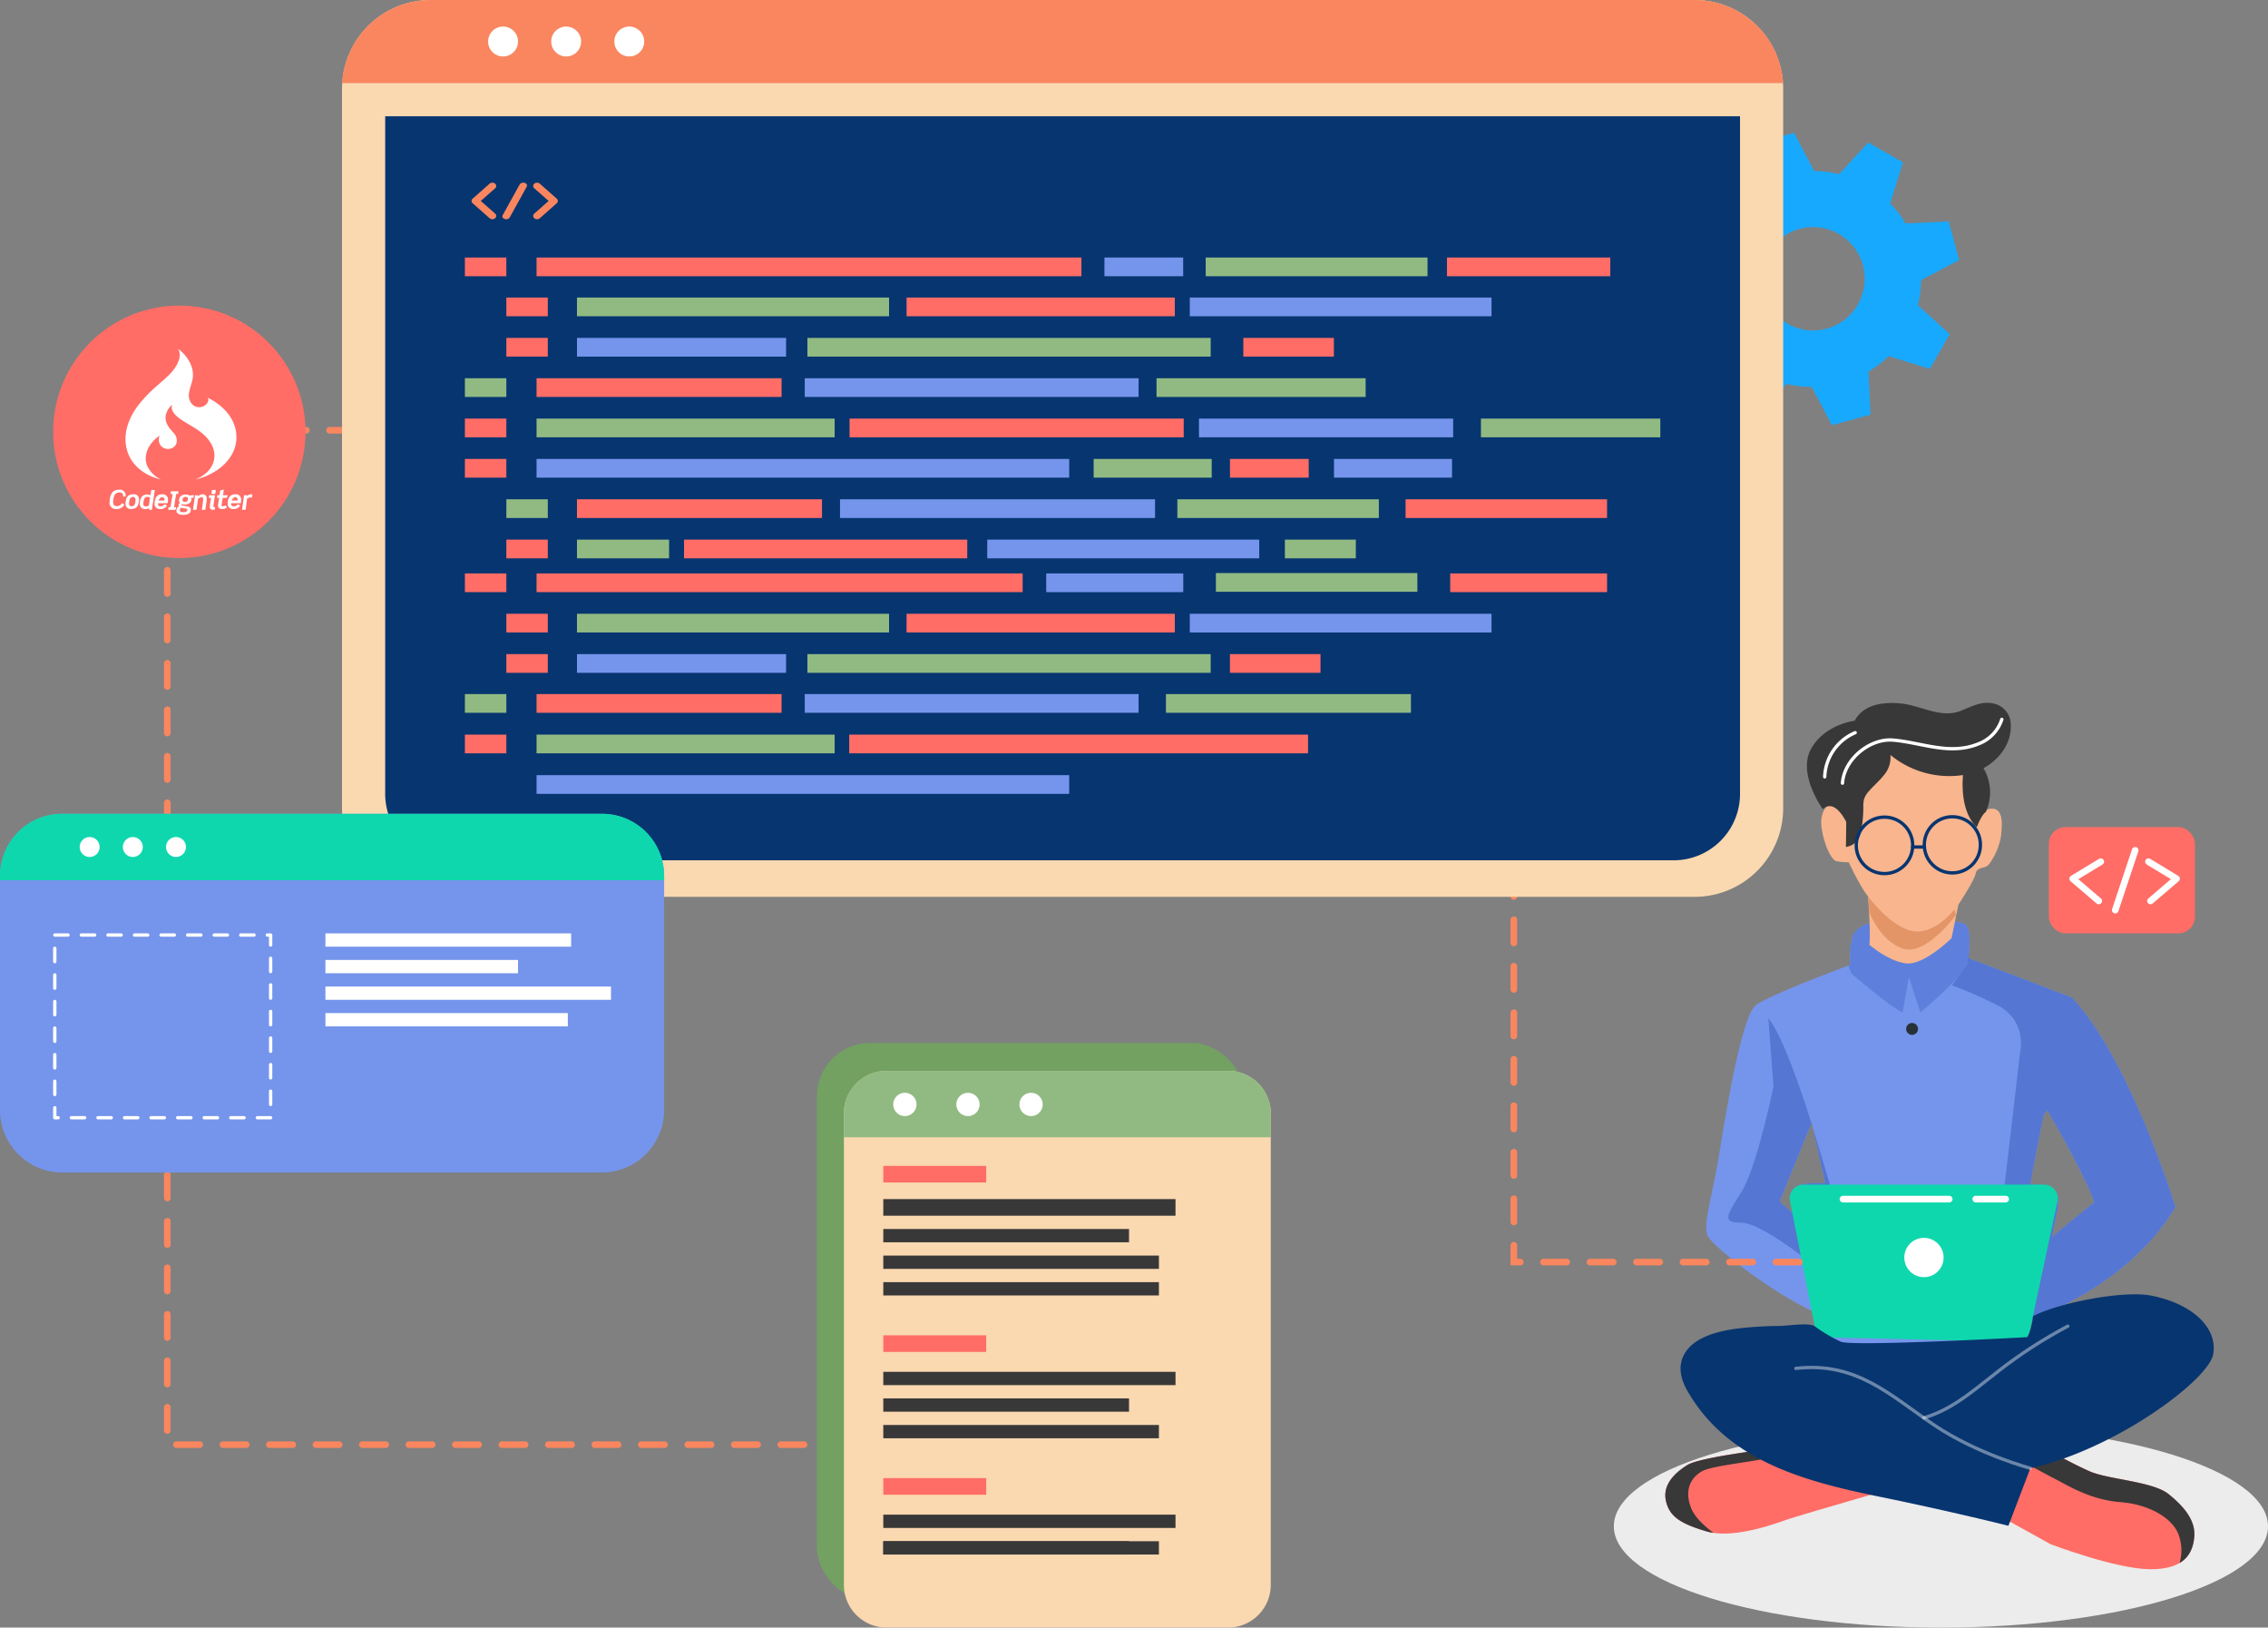 <svg xmlns="http://www.w3.org/2000/svg" width="683" height="490" viewBox="0 0 683 490">
  <rect x="0" y="0" width="683" height="490" fill="#808080" stroke="none"/>
  <g id="Group_19704" data-name="Group 19704" transform="translate(-960 -3811)">
    <ellipse id="Ellipse_799" data-name="Ellipse 799" cx="98.5" cy="30.5" rx="98.5" ry="30.5" transform="translate(1446 4240)" fill="#ececec"/>
    <g id="Group_19703" data-name="Group 19703" transform="translate(35 -10)">
      <path id="Path_20629" data-name="Path 20629" d="M297.937,440.642s-29.455,8.448-33.567,9.9c-3.742,1.321-13.881,4.873-21.489,3.775a16.4,16.4,0,0,1-2.174-.47c-7.709-2.3-11.17-4.437-12.179-9.288s2.824-8.414,6.521-10.7,23.753-4.671,23.753-4.671l4.84,1.423h.011Z" transform="translate(1198.136 3828.164)" fill="#ff6d66"/>
      <path id="Path_20630" data-name="Path 20630" d="M242.881,454.322a16.4,16.4,0,0,1-2.174-.47c-7.709-2.3-11.17-4.437-12.179-9.288s2.824-8.414,6.521-10.7,23.753-4.671,23.753-4.671l4.84,1.423c-4.381,2.016-20.716,3.136-24.279,5.187s-5.289,5.915-3.182,11.137C237.3,449.717,240.3,452.406,242.881,454.322Z" transform="translate(1198.136 3828.164)" fill="#383838"/>
      <path id="Path_20633" data-name="Path 20633" d="M386.137,455.7c-.3,3.013-1.367,5.9-4.414,7.7-2.028,1.2-4.919,1.917-9.053,1.872-10.33-.135-29.747-7.518-29.747-7.518L324.739,447.7l9.456-14.969,2.588-4.1,6.689,1.5s5.534,3.137,11.1,5.636,19.08,3.025,23.842,6.879S386.652,450.678,386.137,455.7Z" transform="translate(1199.647 3828.155)" fill="#ff6d66"/>
      <path id="Path_20634" data-name="Path 20634" d="M385.991,455.7c-.3,3.013-1.367,5.9-4.414,7.7a13.617,13.617,0,0,0-.516-9.075c-2.016-4.56-8.638-8.581-17.333-9.254s-15.349-4.739-18.834-6.555c-2.722-1.412-8.459-4.492-10.845-5.781l2.588-4.1,6.689,1.5s5.534,3.137,11.1,5.636,19.08,3.025,23.842,6.879S386.506,450.678,385.991,455.7Z" transform="translate(1199.793 3828.155)" fill="#383838"/>
      <path id="Path_20637" data-name="Path 20637" d="M350.608,295.647l-30.767-11.709-.381-.145s.113-.819.2-2.006c.19-2.454.292-6.454-.862-7.81-1.714-2-6.578-.324-11.317-2.5s-13.512,1.714-13.512,1.714-6.331-1.165-9.121,3.407c-1.422,3.686-.929,9.176-.929,9.176s-.2.078-.583.213c-3.664,1.367-23.606,8.873-27.831,11.888-4.661,3.3-9.814,37.2-11.473,47.146s-4.6,18.924-3.1,22.352,22.923,19.922,35.247,24.178,56.054,3.015,56.054,3.015.717-.191,1.983-.594c7.4-2.376,33.635-12.157,47.55-35.226C381.766,358.748,368.288,314.537,350.608,295.647Zm-83.123,57.005c-2.263,1.6-1.053,7.821-1.053,7.821l-3.854-3.394,9.669-23.775,4.123,18.251S269.748,351.062,267.484,352.652Zm77.353,15.1c-1.064.549,3.058-10.879,1.1-13.467s-7.832-2.341-7.832-2.341l.5-3.126c.068-.347,3.485-17.871,3.485-17.871l1.154-1.377s11.967,20.514,14.106,27.74C357.352,357.313,344.31,367.756,344.838,367.756Z" transform="translate(1198.326 3825.68)" fill="#7595ec"/>
      <path id="Path_20639" data-name="Path 20639" d="M319.18,283.939a16.023,16.023,0,0,1-.818,1.837c-2.621,4.941-14.039,14.353-14.039,14.353l-3.45-10.611-1.894,10.611c-3.809-1.659-15.427-11.731-15.427-11.731s-.392-.941-.875-2.408c.381-.135.583-.213.583-.213s-.493-5.49.929-9.176c2.79-4.572,9.121-3.407,9.121-3.407s8.772-3.888,13.512-1.714,9.6.494,11.317,2.5.66,9.816.66,9.816Z" transform="translate(1198.988 3825.68)" fill="#5e80dc"/>
      <path id="Path_20638" data-name="Path 20638" d="M291.984,222.254l-15.878,16.859s-2.191,1.935-1.32,6.825,2.9,9.092,4.428,9.418a21.764,21.764,0,0,0,3.677.329s3.4,7.374,5.813,10.273c0,0,.84,11.382.392,14.543,0,0,5.705,4.983,11.078,5.617s13.676-7.6,13.676-7.6l2.059-10.079s4.87-7.394,5.2-9.364,2.558-1.464,3.653-2.434,3.627-5.314,4.044-9.418.448-8.817-4.319-7.433c-4.131-1.11-1.545-9.842-1.545-9.842l-7.258-6.4Z" transform="translate(1198.86 3824.919)" fill="#f8b58e"/>
      <path id="Path_20640" data-name="Path 20640" d="M349.466,295.478,318.7,283.769l-.381-.145s.113-.819.2-2.006l-.639,3.989-4.548,6.184a124.662,124.662,0,0,1,14.2,6.258,12.469,12.469,0,0,1,6.522,12.437l-5.672,48.5-2.319,27.539,7.013,7.282c7.4-2.376,33.635-12.157,47.55-35.226C380.624,358.578,367.146,314.368,349.466,295.478Zm-5.77,72.108c-1.064.549,3.058-10.879,1.1-13.467s-7.832-2.341-7.832-2.341l.5-3.126c.068-.347,3.485-17.871,3.485-17.871L342.1,329.4s11.967,20.514,14.106,27.74C356.21,357.144,343.169,367.586,343.7,367.586Z" transform="translate(1199.468 3825.85)" fill="#5576d2"/>
      <path id="Path_20641" data-name="Path 20641" d="M278.351,353.81l-4.785-15.988s-8.577-29.256-14.459-36.471l1.546,20.575s-5.046,24.579-9.718,31.884-5.681,9.12,0,9.12,19.495,11.014,19.495,11.014l-1.064-9.188Zm-12.023,6.184-3.853-3.394,9.669-23.775,4.123,18.251s-6.621-.493-8.885,1.1S266.329,359.994,266.329,359.994Z" transform="translate(1198.429 3826.159)" fill="#5576d2"/>
      <path id="Path_20651" data-name="Path 20651" d="M288.877,270.021s3.1,8.536,10.013,10.957,16.1-10.144,16.1-10.144l-.479-1.633s-6.018,7.818-12.711,6.484-13.314-10.4-13.314-10.4Z" transform="translate(1199.079 3825.594)" fill="#e39567"/>
      <path id="Path_20654" data-name="Path 20654" d="M282.1,251.3a5.713,5.713,0,0,0,3.618-2.137,9.008,9.008,0,0,0,1.051-3.242,39.154,39.154,0,0,0,.574-6.535,8.8,8.8,0,0,1,.23-2.547,6.524,6.524,0,0,1,1.378-2.266c1.439-1.687,3.171-3.111,4.539-4.856a8.1,8.1,0,0,0,2-6.138,27.886,27.886,0,0,0,22.826,5.9c7.255-1.423,14.22-7.79,13.371-15.792a6.475,6.475,0,0,0-5.112-5.572c-3.587-.892-6.81,1.02-10.059,2.246-5.923,2.233-11.72-1.6-17.705-2.247-5.119-.55-11.4.084-14.067,5.174,0,0-9.195,1.081-13.222,8.631s3.629,18.006,3.629,18.006,3.081-3.73,7.041,3.821Z" transform="translate(1198.795 3824.694)" fill="#383838"/>
      <path id="Path_20655" data-name="Path 20655" d="M316.959,226.73s-2.378,12.39,3.827,18.389c0,0,1.358-3.724,2.734-4.633a14.366,14.366,0,0,0-1.087-13.756C317.894,219.52,316.959,226.73,316.959,226.73Z" transform="translate(1199.519 3824.939)" fill="#383838"/>
      <path id="Path_20656" data-name="Path 20656" d="M328.883,212.8a11.705,11.705,0,0,1-7.08,7.39c-8.613,3.508-16.978-.383-25.6-1.145-7.048-.624-14.818,5.726-15.309,12.961" transform="translate(1198.96 3824.771)" fill="none" stroke="#fff" stroke-linecap="round" stroke-linejoin="round" stroke-width="1"/>
      <path id="Path_20657" data-name="Path 20657" d="M275.626,230.036a15.057,15.057,0,0,1,9.174-13.287" transform="translate(1198.877 3824.833)" fill="none" stroke="#fff" stroke-linecap="round" stroke-linejoin="round" stroke-width="1"/>
      <circle id="Ellipse_802" data-name="Ellipse 802" cx="8.5" cy="8.5" r="8.5" transform="translate(1484 4067)" fill="none" stroke="#073570" stroke-linecap="round" stroke-linejoin="round" stroke-width="1"/>
      <circle id="Ellipse_803" data-name="Ellipse 803" cx="8.452" cy="8.452" r="8.452" transform="translate(1504.493 4066.89)" fill="none" stroke="#073570" stroke-linecap="round" stroke-linejoin="round" stroke-width="1"/>
      <path id="Path_20673" data-name="Path 20673" d="M303.351,304.584a1.791,1.791,0,1,1-1.791-1.791A1.79,1.79,0,0,1,303.351,304.584Z" transform="translate(1199.256 3826.182)" fill="#263238"/>
      <path id="Path_20674" data-name="Path 20674" d="M335.3,398.821H273.324a1.453,1.453,0,0,1-1.452-1.453h0a1.453,1.453,0,0,1,1.452-1.452H335.3a1.453,1.453,0,0,1,1.452,1.452h0A1.453,1.453,0,0,1,335.3,398.821Z" transform="translate(1198.817 3827.642)" fill="#7595ec"/>
      <path id="Path_20675" data-name="Path 20675" d="M337.572,394.714l8.305-39a4.151,4.151,0,0,0-4.06-5.014H269.409a4.15,4.15,0,0,0-4.072,4.954l7.446,37.7a4.15,4.15,0,0,0,3.976,3.345l56.658,1.3A4.151,4.151,0,0,0,337.572,394.714Z" transform="translate(1198.715 3826.933)" fill="#0fd7ad"/>
      <g id="Group_19698" data-name="Group 19698" transform="translate(1479.781 4182.124)">
        <path id="Path_20676" data-name="Path 20676" d="M310.888,373.051a5.916,5.916,0,1,1-5.917-5.916A5.916,5.916,0,0,1,310.888,373.051Z" transform="translate(-280.36 -355.594)" fill="#fff"/>
        <line id="Line_574" data-name="Line 574" x2="9" transform="translate(40.219 -0.124)" fill="none" stroke="#fff" stroke-linecap="round" stroke-linejoin="round" stroke-width="2"/>
        <line id="Line_575" data-name="Line 575" x2="32" transform="translate(0.219 -0.124)" fill="none" stroke="#fff" stroke-linecap="round" stroke-linejoin="round" stroke-width="2"/>
      </g>
      <path id="Path_20677" data-name="Path 20677" d="M338.222,435.579l-6.6,17.325s-16.831-4.243-38.4-8.663c-22.552-4.621-46.107-10.6-58.324-32.04-1.49-2.613-2.481-5.7-1.784-8.627,1.763-7.4,11.395-9.414,17.744-10.155a118.107,118.107,0,0,1,12.016-.676c2.045-.028,8.788-1.1,10.42.1a47.77,47.77,0,0,0,7.837,4.644c3.606,1.531,56.235-1.375,56.235-1.375a18.785,18.785,0,0,0,1.656-6.32c8.273-4.2,27.43-7.766,35.524-6.193,12.73,2.475,20.154,9.9,18.74,17.679S363.778,429.922,338.222,435.579Z" transform="translate(1198.207 3827.443)" fill="#073570"/>
      <path id="Path_20678" data-name="Path 20678" d="M337.686,435.239S321.677,431,308.594,422.156s-23.3-19.094-41.529-16.972" transform="translate(1198.743 3827.783)" fill="none" stroke="#fff" stroke-linecap="round" stroke-linejoin="round" stroke-width="1" opacity="0.4"/>
      <path id="Path_20679" data-name="Path 20679" d="M304.99,420.263c8.264-2.378,14.329-7.722,20.96-12.857a141.932,141.932,0,0,1,22.439-14.745" transform="translate(1199.338 3827.591)" fill="none" stroke="#fff" stroke-linecap="round" stroke-linejoin="round" stroke-width="1" opacity="0.4"/>
      <line id="Line_576" data-name="Line 576" x2="3" transform="translate(1501 4076)" fill="none" stroke="#073570" stroke-linecap="round" stroke-linejoin="round" stroke-width="1"/>
    </g>
    <g id="Group_19700" data-name="Group 19700" transform="translate(1577.049 4059.852)">
      <rect id="Rectangle_5800" data-name="Rectangle 5800" width="44" height="32" rx="5" transform="translate(-0.049 0.148)" fill="#ff6d66"/>
      <g id="Group_19699" data-name="Group 19699" transform="translate(7.137 7.548)">
        <path id="Path_20671" data-name="Path 20671" d="M357.365,254.846l-8.452,5.12,7.843,6.712" transform="translate(-348.913 -251.832)" fill="none" stroke="#fff" stroke-linecap="round" stroke-linejoin="round" stroke-width="2"/>
        <line id="Line_573" data-name="Line 573" y1="18" x2="6" transform="translate(12.813 -0.399)" fill="none" stroke="#fff" stroke-linecap="round" stroke-linejoin="round" stroke-width="2"/>
        <path id="Path_20684" data-name="Path 20684" d="M348.913,254.846l8.452,5.12-7.843,6.712" transform="translate(-326.093 -251.832)" fill="none" stroke="#fff" stroke-linecap="round" stroke-linejoin="round" stroke-width="2"/>
      </g>
    </g>
    <path id="Path_20688" data-name="Path 20688" d="M9506.825-3538.043h-85.933v-250.418h-405.51v305.385h209.231" transform="translate(-8005 7729)" fill="none" stroke="#f9865f" stroke-linecap="round" stroke-width="2" stroke-dasharray="7"/>
    <g id="Group_19702" data-name="Group 19702" transform="translate(68)">
      <path id="Path_20620" data-name="Path 20620" d="M285.275,277.867a32.471,32.471,0,0,0,.968-7.553l11.472-6.029-3.17-11.634-12.95.605a32.2,32.2,0,0,0-4.652-6.009l3.836-12.381-10.457-5.988-8.749,9.541a33.891,33.891,0,0,0-7.533-.958l-6.057-11.477-11.623,3.162.613,12.96a32.9,32.9,0,0,0-6.024,4.645l-12.393-3.822-6,10.434,9.6,8.721a31.449,31.449,0,0,0-.947,7.533l-11.494,6.049,3.17,11.634,12.967-.614a30.843,30.843,0,0,0,4.635,6.016l-3.855,12.319,10.458,5.988,8.7-9.459a31.7,31.7,0,0,0,7.55.951l6.04,11.484,11.624-3.161-.511-11.07-.086-1.9a31.95,31.95,0,0,0,6.083-4.652l12.384,3.847,5.117-8.939.873-1.513Zm-27.483,7.067a15.562,15.562,0,1,1,10.93-19.1A15.57,15.57,0,0,1,257.792,284.935Z" transform="translate(1184.285 3625.015)" fill="#17a9fe"/>
      <g id="Group_19696" data-name="Group 19696" transform="translate(157)">
        <path id="Path_20611" data-name="Path 20611" d="M503.46,138.029V354.621a26.691,26.691,0,0,1-26.677,26.7H96.137a26.691,26.691,0,0,1-26.677-26.7V138.029c0-.636.026-1.261.079-1.884a26.682,26.682,0,0,1,26.6-24.826H476.783a26.682,26.682,0,0,1,26.6,24.826C503.434,136.768,503.46,137.393,503.46,138.029Z" transform="translate(768.54 3699.681)" fill="#fad8b0"/>
        <path id="Rectangle_5779" data-name="Rectangle 5779" d="M0,0H408a0,0,0,0,1,0,0V204a20,20,0,0,1-20,20H20A20,20,0,0,1,0,204V0A0,0,0,0,1,0,0Z" transform="translate(851 3846)" fill="#073570"/>
        <path id="Path_20613" data-name="Path 20613" d="M503.526,136.319h-434a26.766,26.766,0,0,1,26.608-25H476.918A26.766,26.766,0,0,1,503.526,136.319Z" transform="translate(768.474 3699.681)" fill="#f9865f"/>
        <path id="Path_20614" data-name="Path 20614" d="M115.019,122.206a4.5,4.5,0,1,1-4.5-4.5A4.5,4.5,0,0,1,115.019,122.206Z" transform="translate(775.981 3701.293)" fill="#fff"/>
        <path id="Path_20682" data-name="Path 20682" d="M115.019,122.206a4.5,4.5,0,1,1-4.5-4.5A4.5,4.5,0,0,1,115.019,122.206Z" transform="translate(794.981 3701.293)" fill="#fff"/>
        <path id="Path_20683" data-name="Path 20683" d="M115.019,122.206a4.5,4.5,0,1,1-4.5-4.5A4.5,4.5,0,0,1,115.019,122.206Z" transform="translate(813.981 3701.293)" fill="#fff"/>
        <g id="Group_19697" data-name="Group 19697" transform="translate(-452 747)">
          <rect id="Rectangle_5711" data-name="Rectangle 5711" width="12.485" height="5.633" transform="translate(1327 3141.531)" fill="#ff6d66"/>
          <rect id="Rectangle_5712" data-name="Rectangle 5712" width="164.089" height="5.633" transform="translate(1348.584 3141.531)" fill="#ff6d66"/>
          <rect id="Rectangle_5713" data-name="Rectangle 5713" width="49.184" height="5.633" transform="translate(1622.752 3141.531)" fill="#ff6d66"/>
          <rect id="Rectangle_5714" data-name="Rectangle 5714" width="23.714" height="5.633" transform="translate(1519.597 3141.531)" fill="#7595ec"/>
          <rect id="Rectangle_5715" data-name="Rectangle 5715" width="23.714" height="5.633" transform="translate(1557.401 3202.166)" fill="#ff6d66"/>
          <rect id="Rectangle_5716" data-name="Rectangle 5716" width="66.805" height="5.633" transform="translate(1550.091 3141.531)" fill="#91ba83"/>
          <rect id="Rectangle_5717" data-name="Rectangle 5717" width="12.484" height="5.633" transform="translate(1339.484 3153.578)" fill="#ff6d66"/>
          <rect id="Rectangle_5718" data-name="Rectangle 5718" width="93.982" height="5.633" transform="translate(1360.755 3153.578)" fill="#91ba83"/>
          <rect id="Rectangle_5719" data-name="Rectangle 5719" width="35.55" height="5.633" transform="translate(1516.35 3202.166)" fill="#91ba83"/>
          <rect id="Rectangle_5778" data-name="Rectangle 5778" width="35.55" height="5.633" transform="translate(1588.725 3202.166)" fill="#7595ec"/>
          <rect id="Rectangle_5720" data-name="Rectangle 5720" width="89.767" height="5.633" transform="translate(1348.584 3190.019)" fill="#91ba83"/>
          <rect id="Rectangle_5721" data-name="Rectangle 5721" width="62.974" height="5.633" transform="translate(1360.755 3165.726)" fill="#7595ec"/>
          <rect id="Rectangle_5722" data-name="Rectangle 5722" width="62.974" height="5.633" transform="translate(1535.284 3177.872)" fill="#91ba83"/>
          <rect id="Rectangle_5723" data-name="Rectangle 5723" width="121.446" height="5.633" transform="translate(1430.147 3165.726)" fill="#91ba83"/>
          <rect id="Rectangle_5724" data-name="Rectangle 5724" width="160.401" height="5.633" transform="translate(1348.584 3202.166)" fill="#7595ec"/>
          <rect id="Rectangle_5725" data-name="Rectangle 5725" width="90.868" height="5.633" transform="translate(1545.3 3153.578)" fill="#7595ec"/>
          <rect id="Rectangle_5726" data-name="Rectangle 5726" width="80.776" height="5.633" transform="translate(1460.012 3153.578)" fill="#ff6d66"/>
          <rect id="Rectangle_5727" data-name="Rectangle 5727" width="27.275" height="5.633" transform="translate(1561.42 3165.726)" fill="#ff6d66"/>
          <rect id="Rectangle_5728" data-name="Rectangle 5728" width="12.484" height="5.633" transform="translate(1339.484 3165.726)" fill="#ff6d66"/>
          <rect id="Rectangle_5729" data-name="Rectangle 5729" width="12.485" height="5.633" transform="translate(1327 3177.872)" fill="#91ba83"/>
          <rect id="Rectangle_5730" data-name="Rectangle 5730" width="73.783" height="5.633" transform="translate(1348.584 3177.872)" fill="#ff6d66"/>
          <rect id="Rectangle_5731" data-name="Rectangle 5731" width="73.783" height="5.633" transform="translate(1360.755 3214.312)" fill="#ff6d66"/>
          <rect id="Rectangle_5732" data-name="Rectangle 5732" width="81.905" height="5.633" transform="translate(1484.308 3226.458)" fill="#7595ec"/>
          <rect id="Rectangle_5733" data-name="Rectangle 5733" width="94.872" height="5.633" transform="translate(1439.967 3214.312)" fill="#7595ec"/>
          <rect id="Rectangle_5734" data-name="Rectangle 5734" width="85.287" height="5.633" transform="translate(1392.996 3226.458)" fill="#ff6d66"/>
          <rect id="Rectangle_5735" data-name="Rectangle 5735" width="27.739" height="5.633" transform="translate(1360.755 3226.458)" fill="#91ba83"/>
          <rect id="Rectangle_5736" data-name="Rectangle 5736" width="21.363" height="5.633" transform="translate(1573.937 3226.458)" fill="#91ba83"/>
          <rect id="Rectangle_5737" data-name="Rectangle 5737" width="100.627" height="5.633" transform="translate(1442.844 3190.019)" fill="#ff6d66"/>
          <rect id="Rectangle_5738" data-name="Rectangle 5738" width="76.552" height="5.633" transform="translate(1548.061 3190.019)" fill="#7595ec"/>
          <rect id="Rectangle_5739" data-name="Rectangle 5739" width="100.531" height="5.633" transform="translate(1429.348 3177.872)" fill="#7595ec"/>
          <rect id="Rectangle_5740" data-name="Rectangle 5740" width="12.485" height="5.633" transform="translate(1327 3190.019)" fill="#ff6d66"/>
          <rect id="Rectangle_5741" data-name="Rectangle 5741" width="12.485" height="5.633" transform="translate(1327 3202.166)" fill="#ff6d66"/>
          <rect id="Rectangle_5742" data-name="Rectangle 5742" width="12.484" height="5.633" transform="translate(1339.484 3214.312)" fill="#91ba83"/>
          <rect id="Rectangle_5743" data-name="Rectangle 5743" width="60.678" height="5.633" transform="translate(1541.557 3214.312)" fill="#91ba83"/>
          <rect id="Rectangle_5777" data-name="Rectangle 5777" width="60.678" height="5.633" transform="translate(1610.285 3214.312)" fill="#ff6d66"/>
          <rect id="Rectangle_5744" data-name="Rectangle 5744" width="60.678" height="5.633" transform="translate(1553.16 3236.525)" fill="#91ba83"/>
          <rect id="Rectangle_5745" data-name="Rectangle 5745" width="12.484" height="5.633" transform="translate(1339.484 3226.458)" fill="#ff6d66"/>
          <rect id="Rectangle_5746" data-name="Rectangle 5746" width="12.485" height="5.633" transform="translate(1327 3236.632)" fill="#ff6d66"/>
          <rect id="Rectangle_5747" data-name="Rectangle 5747" width="146.387" height="5.633" transform="translate(1348.584 3236.632)" fill="#ff6d66"/>
          <rect id="Rectangle_5748" data-name="Rectangle 5748" width="47.239" height="5.633" transform="translate(1623.725 3236.632)" fill="#ff6d66"/>
          <rect id="Rectangle_5749" data-name="Rectangle 5749" width="41.276" height="5.633" transform="translate(1502.065 3236.632)" fill="#7595ec"/>
          <rect id="Rectangle_5750" data-name="Rectangle 5750" width="12.484" height="5.633" transform="translate(1339.484 3248.779)" fill="#ff6d66"/>
          <rect id="Rectangle_5751" data-name="Rectangle 5751" width="93.982" height="5.633" transform="translate(1360.755 3248.779)" fill="#91ba83"/>
          <rect id="Rectangle_5752" data-name="Rectangle 5752" width="89.767" height="5.633" transform="translate(1348.584 3285.16)" fill="#91ba83"/>
          <rect id="Rectangle_5753" data-name="Rectangle 5753" width="62.974" height="5.633" transform="translate(1360.755 3260.925)" fill="#7595ec"/>
          <rect id="Rectangle_5754" data-name="Rectangle 5754" width="121.446" height="5.633" transform="translate(1430.147 3260.925)" fill="#91ba83"/>
          <rect id="Rectangle_5755" data-name="Rectangle 5755" width="160.401" height="5.633" transform="translate(1348.584 3297.365)" fill="#7595ec"/>
          <rect id="Rectangle_5756" data-name="Rectangle 5756" width="90.868" height="5.633" transform="translate(1545.3 3248.779)" fill="#7595ec"/>
          <rect id="Rectangle_5757" data-name="Rectangle 5757" width="80.776" height="5.633" transform="translate(1460.012 3248.779)" fill="#ff6d66"/>
          <rect id="Rectangle_5758" data-name="Rectangle 5758" width="27.275" height="5.633" transform="translate(1557.391 3260.925)" fill="#ff6d66"/>
          <rect id="Rectangle_5759" data-name="Rectangle 5759" width="12.484" height="5.633" transform="translate(1339.484 3260.925)" fill="#ff6d66"/>
          <rect id="Rectangle_5760" data-name="Rectangle 5760" width="12.485" height="5.633" transform="translate(1327 3272.956)" fill="#91ba83"/>
          <rect id="Rectangle_5761" data-name="Rectangle 5761" width="73.783" height="5.633" transform="translate(1348.584 3272.956)" fill="#ff6d66"/>
          <rect id="Rectangle_5762" data-name="Rectangle 5762" width="73.783" height="5.633" transform="translate(1538.118 3272.956)" fill="#91ba83"/>
          <rect id="Rectangle_5763" data-name="Rectangle 5763" width="138.177" height="5.633" transform="translate(1442.741 3285.16)" fill="#ff6d66"/>
          <rect id="Rectangle_5764" data-name="Rectangle 5764" width="100.531" height="5.633" transform="translate(1429.348 3272.956)" fill="#7595ec"/>
          <rect id="Rectangle_5765" data-name="Rectangle 5765" width="12.485" height="5.633" transform="translate(1327 3285.16)" fill="#ff6d66"/>
          <path id="Union_406" data-name="Union 406" d="M18.915,10.713a.91.91,0,0,1,0-1.425L23.221,5.5l-4.305-3.79a.91.91,0,0,1,0-1.425,1.305,1.305,0,0,1,1.634,0l5.1,4.515a.319.319,0,0,1,.112.111.034.034,0,0,1,.037.033c.034.03.053.1.09.14,0,.019.015.019.015.033.019.048.019.081.037.125,0,.019.037.033.037.066v.111c0,.014.019.062.019.081,0,.044-.019.063-.019.092V5.7c0,.019-.037.033-.037.081-.018.014-.018.063-.037.1a.08.08,0,0,1-.052.063.474.474,0,0,1-.053.125.2.2,0,0,0-.056.033.135.135,0,0,1-.093.1l-5.1,4.515a1.322,1.322,0,0,1-.836.287A1.233,1.233,0,0,1,18.915,10.713Zm-8.91.221c-.6-.174-.876-.7-.627-1.142L14.5.531a1.327,1.327,0,0,1,1.53-.457A.793.793,0,0,1,16.62,1.2l-5.126,9.277A1.236,1.236,0,0,1,10.423,11,1.194,1.194,0,0,1,10.005,10.934Zm-4.551-.221L.346,6.2a.124.124,0,0,1-.089-.1A.2.2,0,0,0,.2,6.069a.391.391,0,0,1-.056-.125.082.082,0,0,1-.053-.063C.074,5.848.074,5.8.055,5.786c0-.048-.037-.063-.037-.081v-.11C.018,5.564,0,5.546,0,5.5c0-.019.018-.066.018-.081V5.31c0-.033.037-.047.037-.066.019-.044.019-.077.037-.125,0-.014.015-.014.015-.033.037-.044.056-.11.093-.14a.034.034,0,0,1,.037-.033A.308.308,0,0,1,.346,4.8L5.454.287a1.305,1.305,0,0,1,1.634,0,.914.914,0,0,1,0,1.425L2.783,5.5,7.088,9.288a.914.914,0,0,1,0,1.425,1.242,1.242,0,0,1-.8.287A1.306,1.306,0,0,1,5.454,10.713Z" transform="translate(1329 3119)" fill="#f9865f"/>
          <rect id="Rectangle_5776" data-name="Rectangle 5776" width="54.021" height="5.633" transform="translate(1632.979 3190.019)" fill="#91ba83"/>
        </g>
      </g>
    </g>
    <g id="Group_19694" data-name="Group 19694" transform="translate(427 161.256)">
      <rect id="Rectangle_5780" data-name="Rectangle 5780" width="129" height="168" rx="16" transform="translate(779 3963.744)" fill="#72a162"/>
      <path id="Path_20622" data-name="Path 20622" d="M226.119,213.536V355.445A12.868,12.868,0,0,1,213.228,368.3H110.446a12.866,12.866,0,0,1-12.88-12.855V213.536a12.864,12.864,0,0,1,12.88-12.844H213.228A12.866,12.866,0,0,1,226.119,213.536Z" transform="translate(689.57 3771.444)" fill="#fad8b0"/>
      <path id="Path_20623" data-name="Path 20623" d="M226.119,213.257v7.435H97.566v-7.435a12.727,12.727,0,0,1,12.88-12.565H213.228A12.73,12.73,0,0,1,226.119,213.257Z" transform="translate(689.57 3771.444)" fill="#91ba83"/>
      <rect id="Rectangle_5782" data-name="Rectangle 5782" width="31" height="5" transform="translate(799 4000.744)" fill="#ff6d66"/>
      <rect id="Rectangle_5805" data-name="Rectangle 5805" width="31" height="5" transform="translate(799 4051.744)" fill="#ff6d66"/>
      <rect id="Rectangle_5810" data-name="Rectangle 5810" width="31" height="5" transform="translate(799 4094.744)" fill="#ff6d66"/>
      <rect id="Rectangle_5785" data-name="Rectangle 5785" width="88" height="5" transform="translate(799 4010.744)" fill="#383838"/>
      <rect id="Rectangle_5804" data-name="Rectangle 5804" width="88" height="4" transform="translate(799 4062.744)" fill="#383838"/>
      <rect id="Rectangle_5809" data-name="Rectangle 5809" width="88" height="4" transform="translate(799 4105.744)" fill="#383838"/>
      <rect id="Rectangle_5786" data-name="Rectangle 5786" width="74" height="4" transform="translate(799 4019.744)" fill="#383838"/>
      <rect id="Rectangle_5803" data-name="Rectangle 5803" width="74" height="4" transform="translate(799 4070.744)" fill="#383838"/>
      <rect id="Rectangle_5808" data-name="Rectangle 5808" width="74" height="4" transform="translate(799 4113.744)" fill="#263238"/>
      <rect id="Rectangle_5787" data-name="Rectangle 5787" width="83" height="4" transform="translate(799 4027.744)" fill="#383838"/>
      <rect id="Rectangle_5802" data-name="Rectangle 5802" width="83" height="4" transform="translate(799 4078.744)" fill="#383838"/>
      <rect id="Rectangle_5807" data-name="Rectangle 5807" width="83" height="4" transform="translate(799 4113.744)" fill="#383838"/>
      <rect id="Rectangle_5788" data-name="Rectangle 5788" width="83" height="4" transform="translate(799 4035.744)" fill="#383838"/>
      <path id="Path_20685" data-name="Path 20685" d="M113.019,121.207a3.5,3.5,0,1,1-3.5-3.5A3.5,3.5,0,0,1,113.019,121.207Z" transform="translate(695.981 3861.037)" fill="#fff"/>
      <path id="Path_20686" data-name="Path 20686" d="M113.019,121.207a3.5,3.5,0,1,1-3.5-3.5A3.5,3.5,0,0,1,113.019,121.207Z" transform="translate(714.981 3861.037)" fill="#fff"/>
      <path id="Path_20687" data-name="Path 20687" d="M113.019,121.207a3.5,3.5,0,1,1-3.5-3.5A3.5,3.5,0,0,1,113.019,121.207Z" transform="translate(733.981 3861.037)" fill="#fff"/>
    </g>
    <g id="Group_19693" data-name="Group 19693" transform="translate(36 221)">
      <path id="Path_20624" data-name="Path 20624" d="M409.715,103.466v70.386a18.807,18.807,0,0,1-18.827,18.8H228.542a18.815,18.815,0,0,1-18.827-18.8V103.466a18.826,18.826,0,0,1,18.827-18.814H390.888A18.818,18.818,0,0,1,409.715,103.466Z" transform="translate(714.285 3750.348)" fill="#7595ec"/>
      <path id="Path_20625" data-name="Path 20625" d="M409.715,103.079v1.573h-200v-1.573a18.636,18.636,0,0,1,18.827-18.427H390.888A18.628,18.628,0,0,1,409.715,103.079Z" transform="translate(714.285 3750.348)" fill="#0fd7ad"/>
      <path id="Path_20626" data-name="Path 20626" d="M235.143,96.97a3,3,0,1,1,0-4.242A3,3,0,0,1,235.143,96.97Z" transform="translate(717.979 3750.15)" fill="#fff"/>
      <g id="Rectangle_5795" data-name="Rectangle 5795" transform="translate(940 3871)" fill="none" stroke="#fff" stroke-linecap="round" stroke-linejoin="round" stroke-width="1" stroke-dasharray="4">
        <rect width="66" height="56" stroke="none"/>
        <rect x="0.5" y="0.5" width="65" height="55" fill="none"/>
      </g>
      <g id="Group_19692" data-name="Group 19692">
        <rect id="Rectangle_5796" data-name="Rectangle 5796" width="74" height="4" transform="translate(1022 3871)" fill="#fff"/>
        <rect id="Rectangle_5797" data-name="Rectangle 5797" width="58" height="4" transform="translate(1022 3879)" fill="#fff"/>
        <rect id="Rectangle_5798" data-name="Rectangle 5798" width="86" height="4" transform="translate(1022 3887)" fill="#fff"/>
        <rect id="Rectangle_5799" data-name="Rectangle 5799" width="73" height="4" transform="translate(1022 3895)" fill="#fff"/>
      </g>
      <path id="Path_20680" data-name="Path 20680" d="M235.143,96.97a3,3,0,1,1,0-4.242A3,3,0,0,1,235.143,96.97Z" transform="translate(730.979 3750.15)" fill="#fff"/>
      <path id="Path_20681" data-name="Path 20681" d="M235.143,96.97a3,3,0,1,1,0-4.242A3,3,0,0,1,235.143,96.97Z" transform="translate(743.979 3750.15)" fill="#fff"/>
    </g>
    <g id="Group_19705" data-name="Group 19705">
      <circle id="Ellipse_804" data-name="Ellipse 804" cx="38" cy="38" r="38" transform="translate(976 3903)" fill="#ff6d66"/>
      <path id="Codeigniter" d="M2.2,47.37c-.874,0-1.128-.5-1.128-1.248a6.536,6.536,0,0,1,.071-.827C1.336,44,1.8,43.259,2.931,43.259c.763,0,1.135.335,1.135.943v.3h.757c.008,0,.008-.273.008-.335a1.687,1.687,0,0,0-1.9-1.732c-1.836,0-2.591.979-2.869,2.9A4.835,4.835,0,0,0,0,46.084a1.891,1.891,0,0,0,2.074,2.16,2.6,2.6,0,0,0,2.392-1.315l-.723-.478A1.7,1.7,0,0,1,2.2,47.37ZM7.168,43.8c-1.47,0-2.106.741-2.32,2.215a3.776,3.776,0,0,0-.04.515,1.536,1.536,0,0,0,1.708,1.708c1.47,0,2.114-.772,2.329-2.224a4.165,4.165,0,0,0,.04-.53A1.522,1.522,0,0,0,7.168,43.8Zm.612,2.215c-.159,1.069-.5,1.4-1.145,1.4-.516,0-.77-.211-.77-.843a3.832,3.832,0,0,1,.048-.554c.159-1.061.477-1.388,1.128-1.388.525,0,.786.211.786.85a3.548,3.548,0,0,1-.048.538Zm4.8-3.5-.246,1.432c-.016.124-.008.083.04.2a1.779,1.779,0,0,0-.922-.285c-1.319,0-2.058.586-2.3,2.224a3.143,3.143,0,0,0-.04.523,1.485,1.485,0,0,0,1.676,1.639,1.643,1.643,0,0,0,1.112-.249l.079.485h.763l.89-5.97H12.58Zm-.755,4.673a1.85,1.85,0,0,1-.921.258c-.58,0-.739-.3-.739-.772a4.6,4.6,0,0,1,.056-.616c.182-1.24.588-1.459,1.112-1.459a1.707,1.707,0,0,1,.85.188l-.358,2.4ZM15.958,43.8c-1.455,0-2.137.678-2.368,2.215a4.24,4.24,0,0,0-.04.538,1.535,1.535,0,0,0,1.756,1.685,2.125,2.125,0,0,0,2.011-1.085l-.8-.32a1.2,1.2,0,0,1-1.088.577c-.588,0-.826-.155-.826-.67a.748.748,0,0,1,.024-.249h2.868c.04-.4.087-.679.087-.913A1.56,1.56,0,0,0,15.958,43.8Zm.548,1.9H14.758c.175-.4.469-1.014,1.073-1.014a.641.641,0,0,1,.7.729,1.178,1.178,0,0,1-.024.285Zm4.131-1.99.1-.8H18.491l-.095.8h.588l-.635,3.98H17.76l-.095.8h2.241l.1-.8h-.588l.635-3.98h.588ZM25.19,44.9l.286-.8h-.771l-.556.113a2.23,2.23,0,0,0-1.128-.341c-1.137,0-2.106.539-2.106,1.764a1.288,1.288,0,0,0,.278.808.727.727,0,0,0-.445.614.583.583,0,0,0,.143.369,1.487,1.487,0,0,0-.77,1.293c0,1.054,1.12,1.278,1.978,1.278,1.081,0,2.368-.242,2.368-1.592,0-.46-.294-.819-1.144-.975l-1.534-.281c-.175-.031-.214-.086-.214-.164a.168.168,0,0,1,.191-.179l.1.015a3.2,3.2,0,0,0,.691.07c1.1,0,2.09-.468,2.09-1.685a1.088,1.088,0,0,0-.111-.476,1.745,1.745,0,0,0,.381.164h.269Zm-2.185,3.229c.3.055.4.164.4.359,0,.632-.691.71-1.192.71-.763,0-1.049-.179-1.049-.577a.95.95,0,0,1,.342-.765Zm-.326-2.043c-.461,0-.715-.164-.715-.554a.844.844,0,0,1,.938-.913c.477,0,.707.2.707.577A.821.821,0,0,1,22.679,46.083ZM28.013,43.8a2.205,2.205,0,0,0-1.335.6l-.071-.292h-.874l-.612,4.377h1.057l.461-3.32a2.373,2.373,0,0,1,1.017-.459c.4,0,.541.188.541.547a4.059,4.059,0,0,1-.024.434l-.389,2.8H28.84l.389-2.821c.016-.132.032-.349.032-.474A1.218,1.218,0,0,0,28.013,43.8Zm3.255,3.585.008-.107.461-3.174H29.981l-.111.8h.77c-.064,0-.1.07-.111.133l-.318,2.114a3.594,3.594,0,0,0-.024.4.852.852,0,0,0,.921.937h.541l.119-.8h-.341c-.12,0-.159-.207-.159-.3Zm.683-4.873H30.919c-.064,0-.064-.23-.071-.152L30.7,43.479c-.008.071-.008.224.055.224h1.034c.064,0,.064-.273.071-.344l.143-.866c.008-.078.008.015-.056.015Zm2.155,4.9c-.262,0-.389-.109-.389-.343l.008-.016L34.06,44.9h1.208l.365-.8H34.171l.246-1.751L33.3,42.7l-.2,1.4h-.643l-.111.8H33.1c-.071.4-.143.14-.151.218L32.661,47a1.13,1.13,0,0,0-.016.226c0,.741.556,1.018,1.224,1.018a2.3,2.3,0,0,0,1.51-.5l-.493-.6a1.291,1.291,0,0,1-.779.255ZM37.985,43.8c-1.454,0-2.137.678-2.368,2.215a4.3,4.3,0,0,0-.04.538,1.535,1.535,0,0,0,1.756,1.685,2.125,2.125,0,0,0,2.011-1.085l-.8-.32a1.2,1.2,0,0,1-1.089.577c-.588,0-.826-.155-.826-.67a.742.742,0,0,1,.025-.249h2.868c.04-.4.087-.679.087-.913A1.561,1.561,0,0,0,37.985,43.8Zm.549,1.9H36.785c.175-.4.468-1.014,1.073-1.014a.641.641,0,0,1,.7.729,1.2,1.2,0,0,1-.024.285Zm4-1.9a1.668,1.668,0,0,0-1.1.549L41.37,44.1H40.5l-.612,4.377h1.065l.469-3.39a1.874,1.874,0,0,1,.9-.3,4.346,4.346,0,0,1,.548-.007l.136-.9a2.581,2.581,0,0,0-.469-.078ZM15.544,39.374c-2.405-1.021-4.656-3.614-4.661-6.268-.007-2.894,1.862-5.35,4.185-6.965a3.1,3.1,0,0,0,.26,2.91A2.829,2.829,0,0,0,18.162,30.1c2.486-.534,2.6-3.217,1.126-4.78-1.457-1.548-2.867-3.3-2.312-5.54a5.759,5.759,0,0,1,1.873-2.932c-.685,1.768,1.262,3.511,2.545,4.38,2.226,1.507,4.668,2.645,6.714,4.411,2.153,1.856,3.742,4.366,3.421,7.277-.348,3.155-2.9,5.349-5.767,6.457,6.054-1.312,12.309-5.924,12.437-12.514.106-5.422-3.683-9.595-8.377-11.984l-.245-.131a1.93,1.93,0,0,1,.166.8,2.755,2.755,0,0,0,.079-.532,2.548,2.548,0,0,1-.086.643l.007-.111a2.674,2.674,0,0,1-.348.813l.069-.073a2.979,2.979,0,0,1-4.724.277c-2.013-2.539.042-5.277.33-7.966.36-3.37-1.793-6.642-4.463-8.6,1.47,2.335-.467,5.424-2.017,7.151-1.5,1.674-3.33,3.072-4.99,4.593a41.123,41.123,0,0,0-4.96,5.272c-2.93,3.838-4.723,8.664-3.405,13.452s5.539,7.83,10.307,8.907Z" transform="translate(993 3916)" fill="#fff"/>
    </g>
  </g>
</svg>
